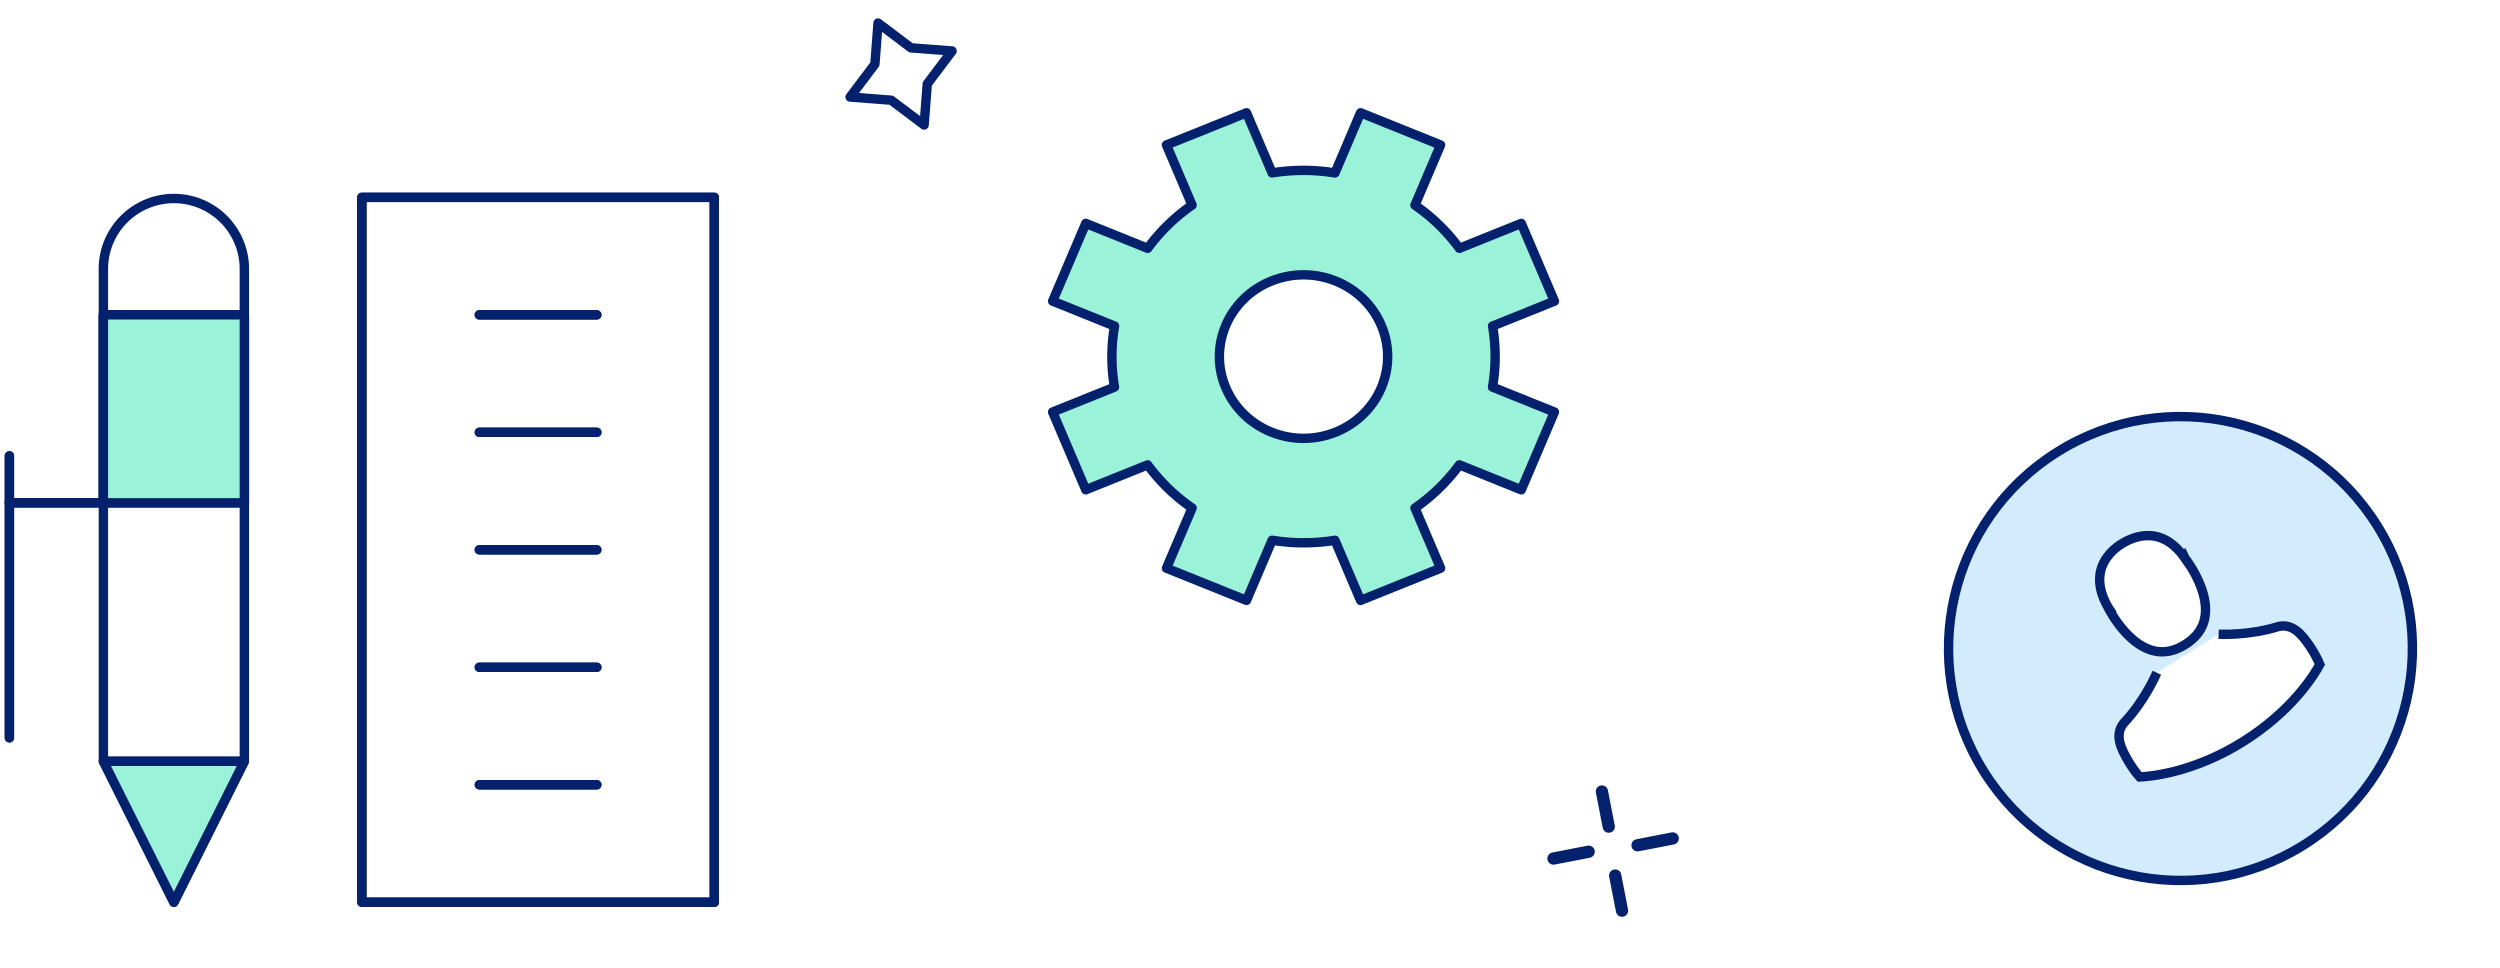 <svg xmlns="http://www.w3.org/2000/svg" width="266" height="103" fill="none" viewBox="0 0 266 103"><path fill="#9AF3D8" fill-rule="evenodd" stroke="#03216C" stroke-linejoin="round" d="m165.39 32.043-3.526-8.273-6.583 2.649a19.982 19.982 0 0 0-4.731-4.592l2.727-6.4L144.766 12l-2.728 6.4a20.886 20.886 0 0 0-6.687-.005L132.626 12l-8.514 3.426 2.726 6.395a20.003 20.003 0 0 0-4.725 4.6l-6.586-2.653L112 32.041l6.588 2.65a19.184 19.184 0 0 0-.007 6.499L112 43.838l3.527 8.273 6.582-2.648a20 20 0 0 0 4.731 4.591l-2.728 6.4 8.514 3.428 2.727-6.402c2.183.357 4.438.372 6.685.006l2.728 6.396 8.511-3.428-2.725-6.395a19.88 19.88 0 0 0 4.725-4.598l6.587 2.653 3.526-8.273-6.586-2.653c.365-2.121.38-4.312.004-6.496l6.582-2.649Z" clip-rule="evenodd"/><path fill="#fff" fill-rule="evenodd" stroke="#03216C" stroke-linejoin="round" d="M146.965 34.612c1.891 4.438-.277 9.527-4.844 11.365-4.567 1.838-9.804-.269-11.695-4.709-1.891-4.438.277-9.525 4.844-11.363 4.566-1.837 9.803.27 11.695 4.707Z" clip-rule="evenodd"/><path stroke="#03216C" stroke-linecap="round" stroke-linejoin="round" d="M1 48.5v30-30ZM26 81V28.5a7.501 7.501 0 0 0-15 0V81h15ZM18.5 81H11l7.5 15L26 81h-7.5Z" clip-rule="evenodd"/><path stroke="#03216C" stroke-linecap="round" stroke-linejoin="round" d="M11 53.5h15v-20H11v20Z" clip-rule="evenodd"/><path stroke="#03216C" stroke-linecap="round" stroke-linejoin="round" d="M1 53.5h10"/><path stroke="#03216C" stroke-linecap="round" stroke-linejoin="round" d="M38.5 96H76V21H38.5v75Z" clip-rule="evenodd"/><path stroke="#03216C" stroke-linecap="round" stroke-linejoin="round" d="M51 33.5h12.5M51 46h12.5M51 58.5h12.5M51 71h12.5M51 83.5h12.5"/><path stroke="#03216C" stroke-linecap="round" stroke-linejoin="round" d="M1 48.5v30-30Z" clip-rule="evenodd"/><path fill="#9AF3D8" fill-rule="evenodd" d="M18.5 81H11l7.5 15L26 81h-7.5Z" clip-rule="evenodd"/><path stroke="#03216C" stroke-linecap="round" stroke-linejoin="round" d="M18.5 81H11l7.5 15L26 81h-7.5Z" clip-rule="evenodd"/><path fill="#9AF3D8" fill-rule="evenodd" d="M11 53.5h15v-20H11v20Z" clip-rule="evenodd"/><path stroke="#03216C" stroke-linecap="round" stroke-linejoin="round" d="M11 53.5h15v-20H11v20Z" clip-rule="evenodd"/><path stroke="#03216C" stroke-linecap="round" stroke-linejoin="round" d="M1 53.5h10"/><path stroke="#03216C" stroke-linecap="round" stroke-linejoin="round" d="M38.5 96H76V21H38.5v75Z" clip-rule="evenodd"/><path stroke="#03216C" stroke-linecap="round" stroke-linejoin="round" d="M51 33.5h12.5M51 46h12.5M51 58.5h12.5M51 71h12.5M51 83.5h12.5"/><g filter="url(#a)" transform="rotate(-32 232.003 69.003)"><circle cx="232.003" cy="69.003" r="24.677" fill="#D2ECFE"/><circle cx="232.003" cy="69.003" r="24.677" stroke="#03216C"/></g><path fill="#fff" d="M236.06 67.48c.133.007 3.241.167 6.383-.825 1.549-.338 2.54.933 3.355 2.153.031.05.058.093.091.133.312.488.754 1.267.94 1.758-.567 1.052-2.933 4.944-8.182 8.224-5.227 3.266-9.787 3.695-10.987 3.746-.359-.382-.871-1.117-1.168-1.615-.027-.044-.049-.09-.079-.14-.74-1.268-1.448-2.715-.465-3.96 2.27-2.389 3.484-5.257 3.539-5.375"/><path stroke="#03216C" d="M236.06 67.48c.133.007 3.241.167 6.383-.825 1.549-.338 2.54.933 3.355 2.153.031.05.058.093.091.133.312.488.754 1.267.94 1.758-.567 1.052-2.933 4.944-8.182 8.224-5.227 3.266-9.787 3.695-10.987 3.746-.359-.382-.871-1.117-1.168-1.615-.027-.044-.049-.09-.079-.14-.74-1.268-1.448-2.715-.465-3.96 2.27-2.389 3.484-5.257 3.539-5.375"/><path fill="#fff" stroke="#03216C" d="M224.28 64.59c-.01-.015-.014-.034-.021-.045-2.158-3.847.325-5.956 1.495-6.688l.022-.013.043-.027c1.469-.875 4.292-1.842 6.667 1.588a.106.106 0 0 0 .031.038c.028.033 2.618 3.342 2.077 6.275-.215 1.163-.889 2.091-2.069 2.843l-.027.017-.027.017c-1.187.728-2.323.93-3.457.61-2.861-.792-4.72-4.58-4.734-4.615Z"/><path stroke="#03216C" stroke-linecap="round" stroke-linejoin="round" stroke-miterlimit="10" d="m93.425 2.45 3.502 2.64 4.373.335-2.64 3.502-.335 4.373-3.502-2.64-4.373-.335 2.64-3.502.335-4.373Z"/><path stroke="#03216C" stroke-linecap="round" stroke-linejoin="round" stroke-miterlimit="22.926" stroke-width="1.305" d="m171.17 87.954-.727-3.74M169.032 90.622l-3.74.727M171.855 93.156l.728 3.74M174.234 89.937l3.74-.727"/><defs><filter id="a" width="53.164" height="53.164" x="205.421" y="42.421" color-interpolation-filters="sRGB" filterUnits="userSpaceOnUse"><feFlood flood-opacity="0" result="BackgroundImageFix"/><feColorMatrix in="SourceAlpha" result="hardAlpha" values="0 0 0 0 0 0 0 0 0 0 0 0 0 0 0 0 0 0 127 0"/><feMorphology in="SourceAlpha" operator="dilate" radius="1.402" result="effect1_dropShadow_857_6772"/><feOffset/><feColorMatrix values="0 0 0 0 1 0 0 0 0 1 0 0 0 0 1 0 0 0 1 0"/><feBlend in2="BackgroundImageFix" result="effect1_dropShadow_857_6772"/><feBlend in="SourceGraphic" in2="effect1_dropShadow_857_6772" result="shape"/></filter></defs></svg>